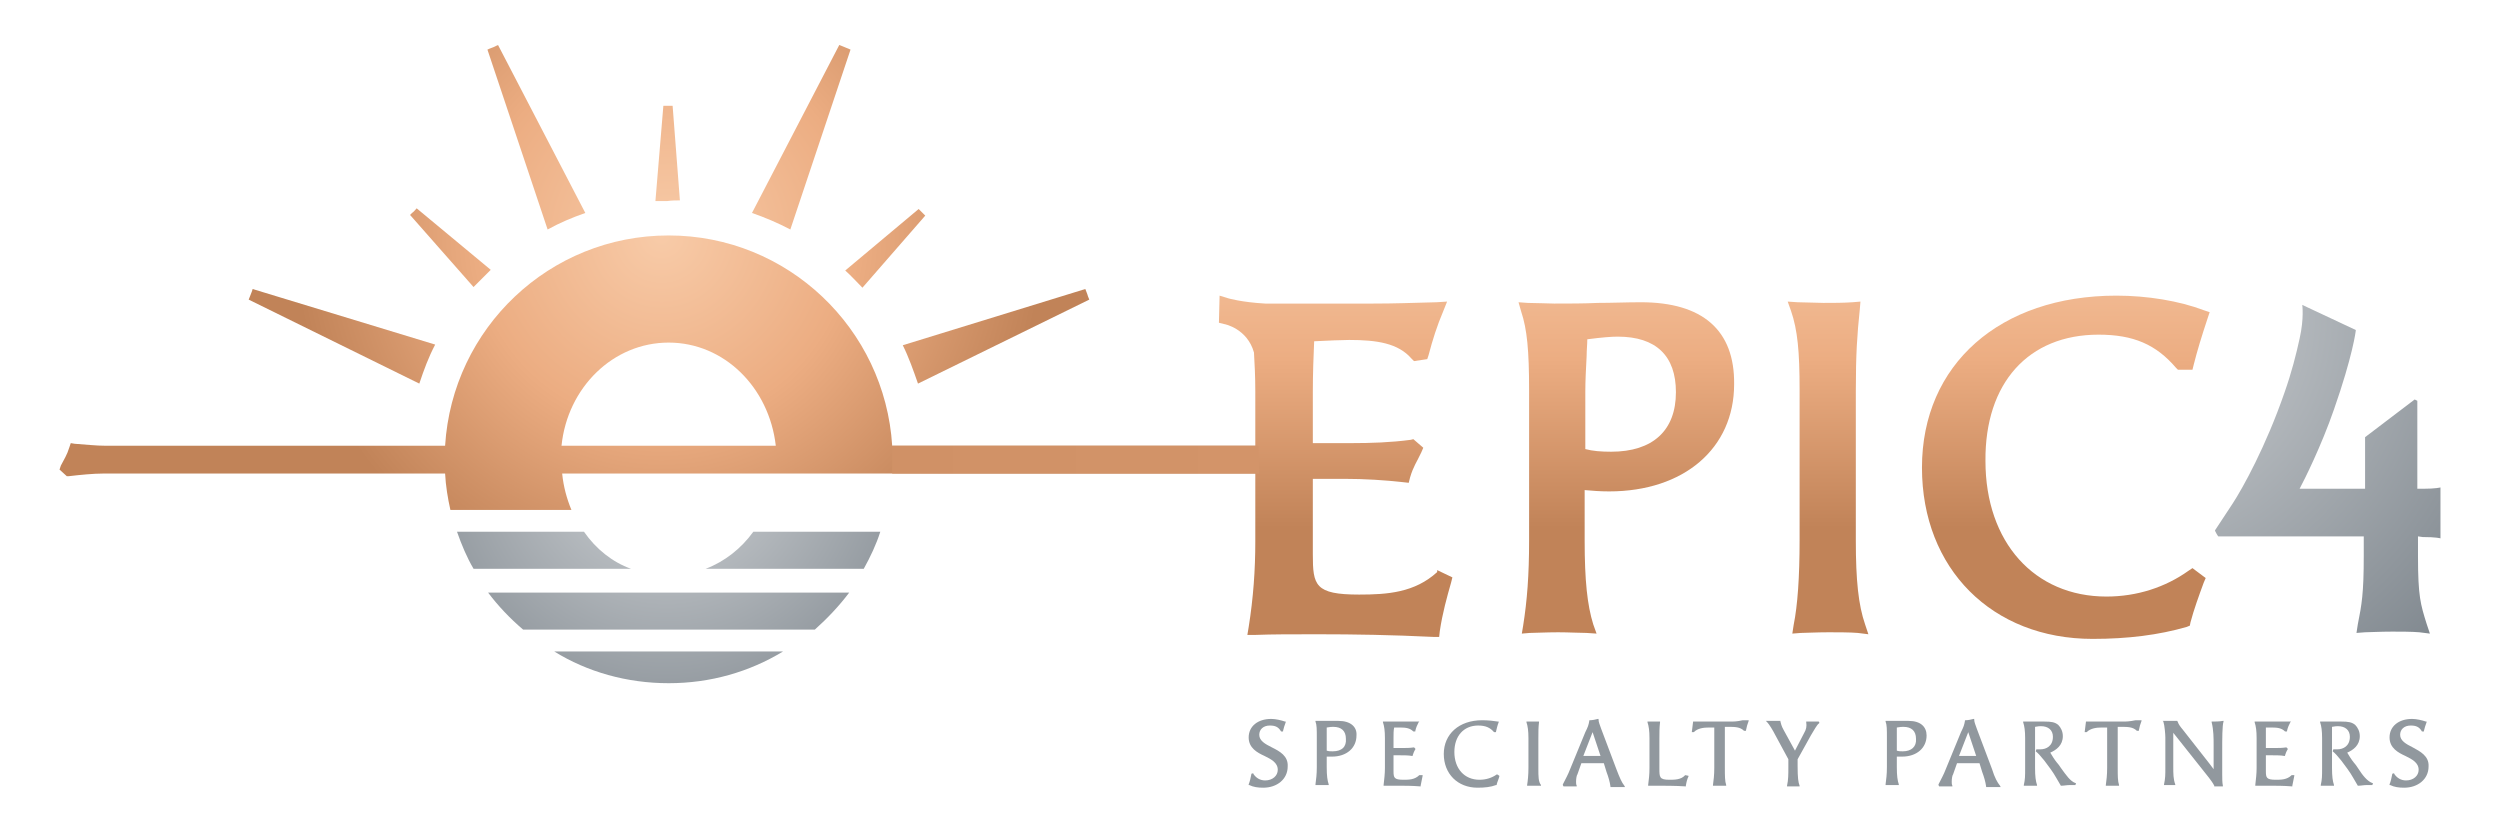 <?xml version="1.0" encoding="utf-8"?>
<!-- Generator: Adobe Illustrator 27.1.1, SVG Export Plug-In . SVG Version: 6.00 Build 0)  -->
<svg version="1.1" id="rgb" xmlns="http://www.w3.org/2000/svg" xmlns:xlink="http://www.w3.org/1999/xlink" x="0px" y="0px"
	 viewBox="0 0 378 126" style="enable-background:new 0 0 378 126;" xml:space="preserve">
<style type="text/css">
	.st0{fill:#91989E;}
	.st1{fill:url(#SVGID_1_);}
	.st2{fill:url(#SVGID_00000079477903585302210700000017236338022201440130_);}
	.st3{fill:url(#SVGID_00000111878763397220895620000011619873245561396386_);}
	.st4{fill:url(#SVGID_00000174579913088433052030000015615722534190609085_);}
	.st5{fill:url(#SVGID_00000052805619834259441430000017873334899284118188_);}
	.st6{fill:url(#SVGID_00000014591735611723496310000003850142940424055193_);}
	.st7{fill:url(#SVGID_00000010307809941465552610000018416125223942250395_);}
	.st8{fill:url(#SVGID_00000085939189170791221320000003769668230186454674_);}
	.st9{fill:url(#SVGID_00000137822137912740388270000002062087548934856334_);}
	.st10{fill:url(#SVGID_00000125575297342751973890000003060921209142914743_);}
	.st11{fill:url(#SVGID_00000166675316349094245400000015396460266241319856_);}
	.st12{fill:url(#SVGID_00000098932187390862437080000007689900387952175268_);}
	.st13{fill:url(#SVGID_00000087413415701741839870000003800217637997343922_);}
	.st14{fill:url(#SVGID_00000160880570079344745780000005112871933533388672_);}
	.st15{fill:url(#SVGID_00000016044153745474431290000003452645732545042321_);}
	.st16{fill:url(#SVGID_00000060735676206508034880000001634827589761958549_);}
	.st17{fill:url(#SVGID_00000030483910867781059070000014936498790409234337_);}
	.st18{fill:url(#SVGID_00000087404877261212719070000011717508939187467691_);}
</style>
<g>
	<g>
		<g>
			<path class="st0" d="M192.3,113c-1-0.5-1.9-1-1.9-1.9c0-0.8,0.6-1.4,1.6-1.4c0.8,0,1.3,0.2,1.7,0.9l0,0h0.3v-0.1
				c0.1-0.4,0.2-0.8,0.4-1.3v-0.1h-0.1c-0.6-0.2-1.4-0.4-2.1-0.4c-2,0-3.4,1.1-3.4,2.8c0,1.6,1.3,2.3,2.4,2.8c1,0.5,2,1,2,2.1
				c0,0.9-0.8,1.6-1.9,1.6c-0.8,0-1.4-0.4-1.8-1v-0.1l-0.3,0.1v0.1c-0.1,0.5-0.2,1-0.4,1.5v0.1h0.1c0.6,0.3,1.3,0.4,2.1,0.4
				c2.1,0,3.7-1.3,3.7-3.2C194.8,114.3,193.5,113.6,192.3,113z"/>
			<path class="st0" d="M202.4,109c-0.4,0-0.9,0-1.3,0c-0.4,0-0.9,0-1.3,0c-0.2,0-0.5,0-0.8,0h-0.1v0.1c0.2,0.5,0.2,1.2,0.2,2.4v4.5
				c0,1.1-0.1,1.8-0.2,2.6v0.1h0.1c0.1,0,0.5,0,0.9,0c0.3,0,0.7,0,0.9,0h0.1v-0.1c-0.2-0.6-0.3-1.3-0.3-2.6v-1.6c0.2,0,0.5,0,0.8,0
				c2.2,0,3.7-1.3,3.7-3.2C205.2,109.9,204.2,109,202.4,109z M201.5,113.6c-0.3,0-0.6,0-0.9-0.1v-1.8c0-0.3,0-0.7,0-1.1
				c0-0.2,0-0.4,0-0.6c0.5-0.1,0.8-0.1,1-0.1c1.2,0,1.9,0.6,1.9,1.8C203.6,112.9,202.9,113.6,201.5,113.6z"/>
			<path class="st0" d="M214.6,117.2c-0.7,0.7-1.6,0.7-2.4,0.7c-1.4,0-1.5-0.3-1.5-1.3v-2.4h1c0.7,0,1.2,0,1.8,0.1h0.1v-0.1
				c0.1-0.3,0.2-0.6,0.4-0.9v-0.1l-0.2-0.2l0,0c-0.6,0.1-1.2,0.1-1.8,0.1h-1.3v-1.5c0-0.6,0-1.2,0.1-1.6c0.4,0,0.7,0,0.9,0
				c0.9,0,1.5,0.1,2,0.6l0,0h0.3v-0.1c0.1-0.5,0.3-0.9,0.5-1.3l0.1-0.1h-0.2c-0.8,0-1.3,0-1.9,0H210c-0.2,0-0.6,0-0.8,0h-0.1v0.1
				c0.2,0.6,0.3,1.3,0.3,2.4v4.5c0,0.9-0.1,1.7-0.2,2.6v0.1h0.1c0.5,0,1.1,0,1.9,0c1.1,0,2.3,0,3.5,0.1h0.1v-0.1
				c0.1-0.5,0.2-1,0.3-1.5v-0.1L214.6,117.2L214.6,117.2z"/>
			<path class="st0" d="M224.1,108.9c-3.5,0-5.8,2.1-5.8,5.1s2.1,5.1,5.1,5.1c1.1,0,2-0.1,2.8-0.4h0.1v-0.1c0.1-0.4,0.3-0.8,0.4-1.2
				v-0.1l-0.3-0.2h-0.1c-0.7,0.5-1.6,0.8-2.6,0.8c-2.3,0-3.8-1.7-3.8-4.2c0-2.4,1.4-4,3.6-4c1.1,0,1.8,0.3,2.4,1l0,0h0.3v-0.1
				c0.1-0.4,0.2-0.9,0.4-1.4v-0.1h-0.1C225.9,109,225,108.9,224.1,108.9z"/>
			<path class="st0" d="M232.6,116.2v-4.5c0-1.1,0-1.7,0.1-2.5v-0.1h-0.1c-0.3,0-0.6,0-0.9,0c-0.2,0-0.6,0-0.8,0h-0.1v0.1
				c0.2,0.6,0.3,1.3,0.3,2.4v4.5c0,1.1-0.1,2-0.2,2.6v0.1h0.1c0.1,0,0.5,0,0.9,0c0.2,0,0.7,0,0.9,0h0.2v-0.1
				C232.6,118.2,232.6,117.4,232.6,116.2z"/>
			<path class="st0" d="M244.4,116.3l-2.3-6.1c-0.2-0.6-0.4-1-0.4-1.4v-0.1h-0.1c-0.3,0.1-0.9,0.2-1.2,0.2h-0.1v0.1
				c-0.1,0.6-0.2,0.9-0.6,1.7l-2.3,5.6c-0.3,0.8-0.7,1.5-1.1,2.3v0.1l0.1,0.2h0.1c0.3,0,0.6,0,0.9,0c0.3,0,0.6,0,0.9,0h0.1v-0.1
				c-0.1-0.2-0.1-0.4-0.1-0.6c0-0.5,0.1-1,0.2-1.1l0.6-1.7c0.5,0,1.1,0,1.7,0c0.6,0,1.1,0,1.7,0l0.4,1.3c0.3,0.8,0.5,1.5,0.6,2.2
				v0.1h0.1c0.4,0,0.6,0,1,0c0.3,0,0.7,0,0.9,0h0.2l-0.1-0.2C245.2,118.3,244.9,117.6,244.4,116.3z M240.7,114.3c-0.4,0-0.9,0-1.3,0
				l1.4-3.6l1.2,3.6C241.6,114.3,241.1,114.3,240.7,114.3z"/>
			<path class="st0" d="M254.8,117.2c-0.6,0.7-1.6,0.7-2.4,0.7c-1.5,0-1.5-0.4-1.5-1.7v-4.5c0-0.9,0-1.7,0.1-2.5v-0.1h-0.1
				c-0.3,0-0.6,0-0.9,0c-0.2,0-0.6,0-0.8,0h-0.1v0.1c0.2,0.6,0.3,1.3,0.3,2.4v4.5c0,1.1-0.1,1.8-0.2,2.6v0.1h0.1c0.3,0,0.7,0,1.2,0
				c0.9,0,2.9,0,4.3,0.1h0.1v-0.1c0.1-0.6,0.2-1,0.4-1.4v-0.1L254.8,117.2L254.8,117.2z"/>
			<path class="st0" d="M261.5,109.1h-3c-0.4,0-0.8,0-1.3,0c-0.3,0-0.7,0-1.1,0H256l-0.2,1.6h0.3l0,0c0.6-0.6,1.5-0.7,2.3-0.7h0.8
				c0,0.6,0,1.1,0,1.6v4.5c0,1.1-0.1,1.9-0.2,2.6v0.1h0.1c0.4,0,1.3,0,1.8,0h0.1v-0.1c-0.2-0.6-0.2-1.4-0.2-2.6v-4.5
				c0-0.6,0-1.2,0-1.7h0.5c1,0,1.8,0,2.4,0.6l0,0h0.3v-0.1c0.1-0.5,0.2-0.9,0.4-1.4v-0.1h-0.9C262.6,109.1,262.2,109.1,261.5,109.1z
				"/>
			<path class="st0" d="M275,109.1c-0.3,0-0.6,0-1,0c-0.3,0-0.5,0-0.8,0h-0.1v0.1c0.1,0.6,0,1.1-0.3,1.6l-1.4,2.7l-1.7-3.1
				c-0.4-0.7-0.4-1-0.5-1.3V109h-0.1c-0.2,0-0.6,0-1,0c-0.3,0-0.6,0-0.9,0H267l0.2,0.2c0.3,0.3,0.9,1.3,1.2,1.9l2,3.7v1.2
				c0,1.1,0,1.9-0.2,2.8v0.1h0.1c0.4,0,1.4,0,1.7,0h0.1v-0.1c-0.2-0.5-0.3-1.2-0.3-3v-1l2-3.6c0.4-0.7,1-1.7,1.2-1.8l0.1-0.1
				L275,109.1L275,109.1z"/>
			<path class="st0" d="M288.6,109c-0.4,0-0.9,0-1.3,0s-0.9,0-1.3,0c-0.2,0-0.5,0-0.8,0h-0.1v0.1c0.2,0.5,0.2,1.2,0.2,2.4v4.5
				c0,1.1-0.1,1.8-0.2,2.6v0.1h0.1c0.1,0,0.5,0,0.9,0c0.3,0,0.7,0,0.9,0h0.1v-0.1c-0.2-0.6-0.3-1.3-0.3-2.6v-1.6c0.2,0,0.5,0,0.8,0
				c2.2,0,3.7-1.3,3.7-3.2C291.3,109.9,290.4,109,288.6,109z M287.7,113.6c-0.3,0-0.6,0-0.9-0.1v-1.8c0-0.3,0-0.7,0-1.1
				c0-0.2,0-0.4,0-0.6c0.5-0.1,0.8-0.1,1-0.1c1.2,0,1.9,0.6,1.9,1.8C289.8,112.9,289,113.6,287.7,113.6z"/>
			<path class="st0" d="M301.2,116.3l-2.3-6.1c-0.2-0.6-0.4-1-0.4-1.4v-0.1h-0.1c-0.3,0.1-0.9,0.2-1.2,0.2h-0.1v0.1
				c-0.1,0.6-0.2,0.9-0.6,1.7l-2.3,5.6c-0.3,0.8-0.7,1.5-1.1,2.3v0.1l0.1,0.2h0.1c0.3,0,0.6,0,0.9,0s0.6,0,0.9,0h0.1v-0.1
				c-0.1-0.2-0.1-0.4-0.1-0.6c0-0.5,0.1-1,0.2-1.1l0.6-1.7c0.5,0,1.1,0,1.7,0s1.1,0,1.7,0l0.4,1.3c0.3,0.8,0.5,1.5,0.6,2.2v0.1h0.1
				c0.4,0,0.6,0,1,0c0.3,0,0.7,0,0.9,0h0.2l-0.1-0.2C302,118.3,301.6,117.6,301.2,116.3z M297.5,114.3c-0.4,0-0.9,0-1.3,0l1.4-3.6
				l1.2,3.6C298.4,114.3,297.9,114.3,297.5,114.3z"/>
			<path class="st0" d="M311.6,116.1c-0.2-0.3-0.4-0.6-0.6-0.8c-0.4-0.5-0.7-1-1-1.5c0.9-0.4,1.9-1.1,1.9-2.5c0-0.7-0.3-1.3-0.7-1.7
				c-0.5-0.4-1-0.5-2.1-0.5c-0.6,0-1,0-1.4,0c-0.3,0-0.6,0-0.9,0c-0.2,0-0.5,0-0.8,0h-0.1v0.1c0.2,0.6,0.3,1.3,0.3,2.4v4.5
				c0,1.3,0,1.7-0.2,2.6v0.1h0.1c0.2,0,0.5,0,0.9,0c0.3,0,0.7,0,0.9,0h0.1v-0.1c-0.2-0.6-0.3-1.3-0.3-2.6v-4.5c0-0.7,0-1.1,0-1.5
				v-0.2c0.5-0.1,0.7-0.1,0.9-0.1c1.1,0,1.8,0.6,1.8,1.6c0,1.4-1,1.9-1.9,1.9c-0.2,0-0.3,0-0.5,0h-0.1l-0.1,0.3l0,0
				c0.4,0.3,0.8,0.8,1.3,1.4c0.6,0.8,1.3,1.7,1.8,2.6l0.7,1.2h0.1c0.4,0,0.8-0.1,1.3-0.1c0.2,0,0.4,0,0.7,0h0.1l0.1-0.3h-0.1
				C313,118.1,312.4,117.2,311.6,116.1z"/>
			<path class="st0" d="M320.9,109.1h-3c-0.4,0-0.8,0-1.3,0c-0.3,0-0.7,0-1.1,0h-0.1l-0.2,1.6h0.3l0,0c0.6-0.6,1.5-0.7,2.3-0.7h0.8
				c0,0.6,0,1.1,0,1.6v4.5c0,1.1-0.1,1.9-0.2,2.6v0.1h0.1c0.4,0,1.3,0,1.8,0h0.1v-0.1c-0.2-0.6-0.2-1.4-0.2-2.6v-4.5
				c0-0.6,0-1.2,0-1.7h0.5c1,0,1.8,0,2.4,0.6l0,0h0.3v-0.1c0.1-0.5,0.2-0.9,0.4-1.4v-0.1h-0.9C321.9,109.1,321.5,109.1,320.9,109.1z
				"/>
			<path class="st0" d="M334.5,109.1h-0.1v0.1c0.3,1.2,0.3,2.4,0.3,3.5v2.9c0,0.3,0,0.5,0,0.7c-0.2-0.3-0.4-0.5-0.6-0.8l-4-5.1
				c-0.5-0.6-0.7-0.9-0.8-1.2l-0.1-0.2h-0.1c-0.2,0-0.6,0-1.1,0c-0.3,0-0.5,0-0.9,0H327l0.1,0.1c0.2,0.6,0.3,2,0.3,2.4v4.7
				c0,0.9,0,1.5-0.2,2.4v0.1h0.1c0.1,0,0.4,0,0.7,0c0.2,0,0.5,0,0.8,0h0.1v-0.1c-0.3-0.8-0.3-1.6-0.3-2.7v-4.8c0-0.1,0-0.2,0-0.3
				l5.4,6.8c0.3,0.4,0.6,0.8,0.8,1.2v0.1h0.1c0.1,0,0.4,0,0.6,0h0.6v-0.1c-0.1-0.5-0.1-1.1-0.1-1.7v-3.6c0-1.8,0-3.8,0.2-4.4V109
				h-0.1C335.6,109.1,334.8,109.1,334.5,109.1z"/>
			<path class="st0" d="M346.5,117.2c-0.7,0.7-1.6,0.7-2.4,0.7c-1.4,0-1.5-0.3-1.5-1.3v-2.4h1c0.7,0,1.2,0,1.8,0.1h0.1v-0.1
				c0.1-0.3,0.2-0.6,0.4-0.9v-0.1l-0.2-0.2l0,0c-0.6,0.1-1.2,0.1-1.8,0.1h-1.3v-1.5c0-0.6,0-1.2,0-1.6c0.4,0,0.7,0,0.9,0
				c0.9,0,1.5,0.1,2,0.6l0,0h0.3v-0.1c0.1-0.5,0.3-0.9,0.5-1.3l0.1-0.1h-0.2c-0.8,0-1.3,0-1.9,0h-2.5c-0.2,0-0.6,0-0.8,0h-0.1v0.1
				c0.2,0.6,0.3,1.3,0.3,2.4v4.5c0,0.9-0.1,1.7-0.2,2.6v0.1h0.1c0.5,0,1.1,0,1.9,0c1.1,0,2.3,0,3.5,0.1h0.1v-0.1
				c0.1-0.5,0.2-1,0.3-1.5v-0.1L346.5,117.2L346.5,117.2z"/>
			<path class="st0" d="M356.5,116.1c-0.2-0.3-0.4-0.6-0.6-0.8c-0.4-0.5-0.7-1-1-1.5c0.9-0.4,1.9-1.1,1.9-2.5c0-0.7-0.3-1.3-0.7-1.7
				c-0.5-0.4-1-0.5-2.1-0.5c-0.6,0-1,0-1.4,0c-0.3,0-0.6,0-0.9,0c-0.2,0-0.5,0-0.8,0h-0.1v0.1c0.2,0.6,0.3,1.3,0.3,2.4v4.5
				c0,1.3,0,1.7-0.2,2.6v0.1h0.1c0.2,0,0.5,0,0.9,0c0.3,0,0.7,0,0.9,0h0.1v-0.1c-0.2-0.6-0.3-1.3-0.3-2.6v-4.5c0-0.7,0-1.1,0-1.5
				v-0.2c0.5-0.1,0.7-0.1,0.9-0.1c1.1,0,1.8,0.6,1.8,1.6c0,1.4-1,1.9-1.9,1.9c-0.2,0-0.3,0-0.5,0h-0.1l-0.1,0.3l0,0
				c0.4,0.3,0.8,0.8,1.3,1.4c0.6,0.8,1.3,1.7,1.8,2.6l0.7,1.2h0.1c0.4,0,0.8-0.1,1.3-0.1c0.2,0,0.4,0,0.7,0h0.1l0.1-0.3h-0.1
				C357.9,118.1,357.2,117.2,356.5,116.1z"/>
			<path class="st0" d="M364.8,113c-1-0.5-1.9-1-1.9-1.9c0-0.8,0.6-1.4,1.6-1.4c0.8,0,1.3,0.2,1.7,0.9l0,0h0.3v-0.1
				c0.1-0.4,0.2-0.8,0.4-1.3v-0.1h-0.1c-0.6-0.2-1.4-0.4-2.1-0.4c-2,0-3.4,1.1-3.4,2.8c0,1.6,1.3,2.3,2.4,2.8c1,0.5,2,1,2,2.1
				c0,0.9-0.8,1.6-1.9,1.6c-0.8,0-1.4-0.4-1.8-1v-0.1l-0.3,0.1v0.1c-0.1,0.5-0.2,1-0.4,1.5v0.1h0.1c0.6,0.3,1.3,0.4,2.1,0.4
				c2.1,0,3.7-1.3,3.7-3.2C367.3,114.3,365.9,113.6,364.8,113z"/>
		</g>
	</g>
	<g>
		
			<radialGradient id="SVGID_1_" cx="320.662" cy="-164.287" r="71.446" gradientTransform="matrix(1 0 0 1 0 212)" gradientUnits="userSpaceOnUse">
			<stop  offset="5.812872e-07" style="stop-color:#D1D4D7"/>
			<stop  offset="1" style="stop-color:#7D858C"/>
		</radialGradient>
		<path class="st1" d="M366.3,81.2c2.1,0,2.7,0.2,2.7,0.2v-7.7c0,0-0.7,0.2-2.6,0.2h-0.9c0-6.2,0-13.3,0-13.3l-0.4-0.2l-7.5,5.7
			c0,0,0,2.9,0,7.8c-4.9,0-9.9,0-9.9,0c0.7-1.3,3.3-6.5,5.2-12c2.8-8,3.3-11.8,3.3-12l-8.1-3.8c0,0,0.3,2-0.4,5.1
			c-0.5,2.3-1.2,5.1-2.3,8.2c-2.8,8.1-6.3,14.4-7.8,16.7l-2.7,4.1c0,0.1,0.4,0.8,0.5,0.9c0,0,13.5,0,22,0V84c0,5.7-0.3,7.4-0.9,10.4
			l-0.2,1.3l1.3-0.1c0.6,0,2.3-0.1,4.1-0.1c1.1,0,3,0,4.1,0.1l1.6,0.2l-0.5-1.5c-0.9-2.9-1.3-4.1-1.3-10.2v-3L366.3,81.2L366.3,81.2
			z"/>
		<g>
			
				<radialGradient id="SVGID_00000028322314697054750340000000398976632086312835_" cx="100.752" cy="-142.82" r="49.536" gradientTransform="matrix(1 0 0 1 0 212)" gradientUnits="userSpaceOnUse">
				<stop  offset="0" style="stop-color:#D1D4D7"/>
				<stop  offset="1" style="stop-color:#7D858C"/>
			</radialGradient>
			<path style="fill:url(#SVGID_00000028322314697054750340000000398976632086312835_);" d="M79.1,95.2h44.1
				c1.9-1.7,3.7-3.6,5.2-5.6H73.8C75.3,91.6,77.1,93.5,79.1,95.2z"/>
			
				<radialGradient id="SVGID_00000039832381189772763300000017090303392067191720_" cx="100.752" cy="-142.82" r="49.536" gradientTransform="matrix(1 0 0 1 0 212)" gradientUnits="userSpaceOnUse">
				<stop  offset="0" style="stop-color:#D1D4D7"/>
				<stop  offset="1" style="stop-color:#7D858C"/>
			</radialGradient>
			<path style="fill:url(#SVGID_00000039832381189772763300000017090303392067191720_);" d="M88.3,80.4H69.1c0.7,2,1.5,3.9,2.5,5.6
				h23.8C92.6,85,90.1,83,88.3,80.4z"/>
			
				<radialGradient id="SVGID_00000071536145506706489840000005356699784734588829_" cx="100.752" cy="-142.82" r="49.536" gradientTransform="matrix(1 0 0 1 0 212)" gradientUnits="userSpaceOnUse">
				<stop  offset="0" style="stop-color:#D1D4D7"/>
				<stop  offset="1" style="stop-color:#7D858C"/>
			</radialGradient>
			<path style="fill:url(#SVGID_00000071536145506706489840000005356699784734588829_);" d="M101.1,103.3c6.3,0,12.2-1.7,17.3-4.8
				H83.8C88.8,101.6,94.8,103.3,101.1,103.3z"/>
			
				<radialGradient id="SVGID_00000040564076013429832000000013888341329942994845_" cx="100.752" cy="-142.82" r="49.536" gradientTransform="matrix(1 0 0 1 0 212)" gradientUnits="userSpaceOnUse">
				<stop  offset="0" style="stop-color:#D1D4D7"/>
				<stop  offset="1" style="stop-color:#7D858C"/>
			</radialGradient>
			<path style="fill:url(#SVGID_00000040564076013429832000000013888341329942994845_);" d="M113.9,80.4c-1.8,2.5-4.3,4.5-7.2,5.6
				h23.9c1-1.8,1.9-3.7,2.5-5.6H113.9z"/>
		</g>
		<g>
			
				<radialGradient id="SVGID_00000166657120012934722460000011862381290862210715_" cx="100.046" cy="-176.325" r="56.218" gradientTransform="matrix(1 0 0 1 0 212)" gradientUnits="userSpaceOnUse">
				<stop  offset="0" style="stop-color:#F8CBA8"/>
				<stop  offset="0.504" style="stop-color:#ECAD82"/>
				<stop  offset="0.998" style="stop-color:#C18358"/>
			</radialGradient>
			<path style="fill:url(#SVGID_00000166657120012934722460000011862381290862210715_);" d="M190.3,67.4h-55.4
				c-1.1-17.7-15.8-31.8-33.8-31.8s-32.7,14-33.8,31.8H16.1c-1.7,0-3.2-0.2-4.8-0.3L10.7,67l-0.2,0.6c-0.4,1.3-0.8,1.8-1.3,2.8L9,71
				l1.1,1h0.3c1.7-0.2,3.7-0.4,5.2-0.4s51.7,0,51.7,0c0.1,1.9,0.4,3.7,0.8,5.5h18.3c-0.7-1.7-1.2-3.5-1.4-5.5c0,0,92.9,0,105.4,0
				L190.3,67.4L190.3,67.4z M84.9,67.4c0.9-8.8,7.8-15.6,16.2-15.6s15.2,6.8,16.2,15.6H84.9z"/>
			
				<radialGradient id="SVGID_00000113349088539545689570000001368055155703944883_" cx="101.051" cy="-176.325" r="56.732" gradientTransform="matrix(1 0 0 1 0 212)" gradientUnits="userSpaceOnUse">
				<stop  offset="0" style="stop-color:#F8CBA8"/>
				<stop  offset="0.504" style="stop-color:#ECAD82"/>
				<stop  offset="0.998" style="stop-color:#C18358"/>
			</radialGradient>
			<path style="fill:url(#SVGID_00000113349088539545689570000001368055155703944883_);" d="M88.5,32.2L75.3,6.8
				C75.2,6.9,75,6.9,74.9,7c-0.4,0.2-0.8,0.3-1.2,0.5l9.1,27.2C84.6,33.7,86.5,32.9,88.5,32.2z"/>
			
				<radialGradient id="SVGID_00000129907140959179730820000009584409372110444929_" cx="101.051" cy="-176.325" r="56.732" gradientTransform="matrix(1 0 0 1 0 212)" gradientUnits="userSpaceOnUse">
				<stop  offset="0" style="stop-color:#F8CBA8"/>
				<stop  offset="0.504" style="stop-color:#ECAD82"/>
				<stop  offset="0.998" style="stop-color:#C18358"/>
			</radialGradient>
			<path style="fill:url(#SVGID_00000129907140959179730820000009584409372110444929_);" d="M65.8,52.1l-27.6-8.4
				c-0.1,0.4-0.3,0.8-0.4,1.1c-0.1,0.2-0.1,0.3-0.2,0.5L63.4,58C64.1,55.9,64.8,54,65.8,52.1z"/>
			
				<radialGradient id="SVGID_00000111898529885504588960000012850935173946056111_" cx="101.051" cy="-176.325" r="56.732" gradientTransform="matrix(1 0 0 1 0 212)" gradientUnits="userSpaceOnUse">
				<stop  offset="0" style="stop-color:#F8CBA8"/>
				<stop  offset="0.504" style="stop-color:#ECAD82"/>
				<stop  offset="0.998" style="stop-color:#C18358"/>
			</radialGradient>
			<path style="fill:url(#SVGID_00000111898529885504588960000012850935173946056111_);" d="M128.6,7.5c-0.4-0.2-0.8-0.3-1.2-0.5
				c-0.2-0.1-0.3-0.1-0.5-0.2l-13.2,25.4c2,0.7,3.9,1.5,5.8,2.5L128.6,7.5z"/>
			
				<radialGradient id="SVGID_00000096018888692556437540000013807622717108746113_" cx="101.051" cy="-176.325" r="56.732" gradientTransform="matrix(1 0 0 1 0 212)" gradientUnits="userSpaceOnUse">
				<stop  offset="0" style="stop-color:#F8CBA8"/>
				<stop  offset="0.504" style="stop-color:#ECAD82"/>
				<stop  offset="0.998" style="stop-color:#C18358"/>
			</radialGradient>
			<path style="fill:url(#SVGID_00000096018888692556437540000013807622717108746113_);" d="M138.8,58l25.9-12.7
				c-0.1-0.2-0.1-0.3-0.2-0.5c-0.1-0.4-0.3-0.8-0.4-1.1l-27.6,8.5C137.4,54,138.1,56,138.8,58z"/>
			
				<radialGradient id="SVGID_00000127018405570794092970000007754667511596552873_" cx="101.051" cy="-176.325" r="56.732" gradientTransform="matrix(1 0 0 1 0 212)" gradientUnits="userSpaceOnUse">
				<stop  offset="0" style="stop-color:#F8CBA8"/>
				<stop  offset="0.504" style="stop-color:#ECAD82"/>
				<stop  offset="0.998" style="stop-color:#C18358"/>
			</radialGradient>
			<path style="fill:url(#SVGID_00000127018405570794092970000007754667511596552873_);" d="M102.8,30.3L101.7,16
				c-0.1,0-0.3,0-0.4,0c-0.3,0-0.7,0-1,0l-1.2,14.4c0.6,0,1.2,0,1.8,0C101.6,30.3,102.2,30.3,102.8,30.3z"/>
			
				<radialGradient id="SVGID_00000124132781808475798310000013543209532415061644_" cx="101.051" cy="-176.325" r="56.732" gradientTransform="matrix(1 0 0 1 0 212)" gradientUnits="userSpaceOnUse">
				<stop  offset="0" style="stop-color:#F8CBA8"/>
				<stop  offset="0.504" style="stop-color:#ECAD82"/>
				<stop  offset="0.998" style="stop-color:#C18358"/>
			</radialGradient>
			<path style="fill:url(#SVGID_00000124132781808475798310000013543209532415061644_);" d="M74.2,40.8L63,31.5
				c-0.2,0.2-0.4,0.5-0.7,0.7c-0.1,0.1-0.2,0.2-0.3,0.3l9.6,10.9C72.5,42.5,73.3,41.7,74.2,40.8z"/>
			
				<radialGradient id="SVGID_00000072268810012236201790000006989396013704720778_" cx="101.051" cy="-176.325" r="56.732" gradientTransform="matrix(1 0 0 1 0 212)" gradientUnits="userSpaceOnUse">
				<stop  offset="0" style="stop-color:#F8CBA8"/>
				<stop  offset="0.504" style="stop-color:#ECAD82"/>
				<stop  offset="0.998" style="stop-color:#C18358"/>
			</radialGradient>
			<path style="fill:url(#SVGID_00000072268810012236201790000006989396013704720778_);" d="M130.4,43.5l9.5-10.9
				c-0.2-0.2-0.5-0.5-0.7-0.7c-0.1-0.1-0.2-0.2-0.3-0.3l-11.1,9.3C128.7,41.7,129.5,42.6,130.4,43.5z"/>
		</g>
		<g>
			
				<linearGradient id="SVGID_00000152969242283619118350000017591450355841990801_" gradientUnits="userSpaceOnUse" x1="245.901" y1="-77.714" x2="245.901" y2="-26.016" gradientTransform="matrix(1 0 0 1 0 106)">
				<stop  offset="0" style="stop-color:#F8CBA8"/>
				<stop  offset="0.504" style="stop-color:#ECAD82"/>
				<stop  offset="0.998" style="stop-color:#C18358"/>
			</linearGradient>
			<path style="fill:url(#SVGID_00000152969242283619118350000017591450355841990801_);" d="M248.1,45.7c-2.2,0-4.4,0.1-6.5,0.1
				c-2.1,0.1-4.4,0.1-6.6,0.1c-0.8,0-2.7-0.1-4-0.1l-1.4-0.1l0.4,1.4c0.9,2.7,1.2,5.9,1.2,11.9v22.7c0,5.3-0.3,9.1-0.9,12.9
				l-0.2,1.2l1.2-0.1c0.7,0,2.5-0.1,4.3-0.1c1.6,0,3.2,0.1,4.3,0.1l1.5,0.1l-0.5-1.4c-0.9-2.9-1.3-6.6-1.3-12.7v-7.6
				c1.1,0.1,2.3,0.2,3.7,0.2c11.3,0,18.9-6.5,18.9-16.2C262.3,49.9,257.4,45.7,248.1,45.7z M243.6,68.3c-1.5,0-2.8-0.1-3.9-0.4v-8.7
				c0-1.6,0.1-3.5,0.2-5.4c0-0.9,0.1-1.7,0.1-2.5c2.3-0.3,3.7-0.4,4.6-0.4c5.8,0,8.8,2.9,8.8,8.4C253.4,65.1,249.9,68.3,243.6,68.3z
				"/>
			
				<linearGradient id="SVGID_00000160872219299570946630000004786061872867718558_" gradientUnits="userSpaceOnUse" x1="276.4" y1="-77.714" x2="276.4" y2="-26.016" gradientTransform="matrix(1 0 0 1 0 106)">
				<stop  offset="0" style="stop-color:#F8CBA8"/>
				<stop  offset="0.504" style="stop-color:#ECAD82"/>
				<stop  offset="0.998" style="stop-color:#C18358"/>
			</linearGradient>
			<path style="fill:url(#SVGID_00000160872219299570946630000004786061872867718558_);" d="M280.6,81.7V59.2
				c0-5.7,0.2-8.6,0.6-12.4l0.1-1.2l-1.2,0.1c-1.4,0.1-2.9,0.1-4.4,0.1c-0.8,0-3-0.1-3.9-0.1l-1.5-0.1l0.5,1.4
				c1,2.9,1.3,6.2,1.3,11.9v22.7c0,5.7-0.3,9.9-0.9,12.9l-0.2,1.3l1.3-0.1c0.6,0,2.4-0.1,4.2-0.1c1.1,0,3.3,0,4.4,0.1l1.6,0.2
				l-0.5-1.5C281,91.5,280.6,87.8,280.6,81.7z"/>
			
				<linearGradient id="SVGID_00000105422642478284757390000017516393812742099594_" gradientUnits="userSpaceOnUse" x1="312.35" y1="-77.714" x2="312.35" y2="-26.016" gradientTransform="matrix(1 0 0 1 0 106)">
				<stop  offset="0" style="stop-color:#F8CBA8"/>
				<stop  offset="0.504" style="stop-color:#ECAD82"/>
				<stop  offset="0.998" style="stop-color:#C18358"/>
			</linearGradient>
			<path style="fill:url(#SVGID_00000105422642478284757390000017516393812742099594_);" d="M317.3,50.6c5.3,0,8.7,1.5,11.7,5
				l0.3,0.3h2.2l0.2-0.8c0.5-2,1.2-4.3,2.1-7l0.3-0.9l-0.9-0.3c-3.7-1.4-8.5-2.2-13.2-2.2c-17.6,0-29.4,10.4-29.4,26
				c0,15.3,10.6,25.9,25.8,25.9c5.4,0,10-0.6,14.2-1.8l0.5-0.2l0.1-0.5c0.5-1.9,1.3-4.1,2-6l0.3-0.7l-2-1.5l-0.6,0.4
				c-3.5,2.5-7.8,3.9-12.4,3.9c-10.9,0-18.3-8.2-18.3-20.5C300.1,57.9,306.7,50.6,317.3,50.6z"/>
			
				<linearGradient id="SVGID_00000103983679221985174030000001317867441657670026_" gradientUnits="userSpaceOnUse" x1="201.95" y1="-77.714" x2="201.95" y2="-26.016" gradientTransform="matrix(1 0 0 1 0 106)">
				<stop  offset="0" style="stop-color:#F8CBA8"/>
				<stop  offset="0.504" style="stop-color:#ECAD82"/>
				<stop  offset="0.998" style="stop-color:#C18358"/>
			</linearGradient>
			<path style="fill:url(#SVGID_00000103983679221985174030000001317867441657670026_);" d="M217.3,86.5c-3.4,3.1-7.5,3.4-11.8,3.4
				c-6.7,0-7-1.4-7-6.1V72.4h4.7c3.2,0,6.2,0.2,8.9,0.5L213,73l0.2-0.8c0.5-1.7,1-2.3,1.7-3.8l0.3-0.7l-1.5-1.3l-0.4,0.1
				c-3,0.4-6,0.5-9,0.5h-5.8v-7.8c0-2.6,0.1-5.4,0.2-7.6c1.9-0.1,4.4-0.2,5.3-0.2c4.2,0,7.4,0.5,9.4,2.8l0.4,0.4l2-0.3l0.2-0.6
				c0.6-2.3,1.3-4.5,2.2-6.6l0.6-1.5l-1.6,0.1c-3.9,0.1-6.3,0.2-9.6,0.2h-13.9c-0.5,0-1.5,0-2.4,0c-3.6-0.2-5.6-0.8-5.6-0.8
				l-1.3-0.4l-0.1,4.1l0.8,0.2c0.1,0,3.5,0.7,4.5,4.3c0.1,1.7,0.2,3.6,0.2,5.9v22.7c0,4.3-0.3,8.5-1,12.9l-0.2,1.2h1.2
				c2.6-0.1,5.3-0.1,9.5-0.1c5.4,0,11.3,0.1,17.4,0.4h0.9l0.1-0.9c0.4-2.7,1.1-5.2,1.7-7.3l0.2-0.8l-2.3-1.1L217.3,86.5z"/>
		</g>
		<g>
			
				<linearGradient id="SVGID_00000111891414009740496770000000150859556593093003_" gradientUnits="userSpaceOnUse" x1="134.9" y1="-142.5" x2="190.4" y2="-142.5" gradientTransform="matrix(1 0 0 1 0 212)">
				<stop  offset="0" style="stop-color:#D09166"/>
				<stop  offset="1" style="stop-color:#D39469"/>
			</linearGradient>
			<polygon style="fill:url(#SVGID_00000111891414009740496770000000150859556593093003_);" points="190.4,71.6 190.3,67.4 
				134.9,67.4 134.9,67.6 134.9,71.6 			"/>
		</g>
	</g>
</g>
</svg>
